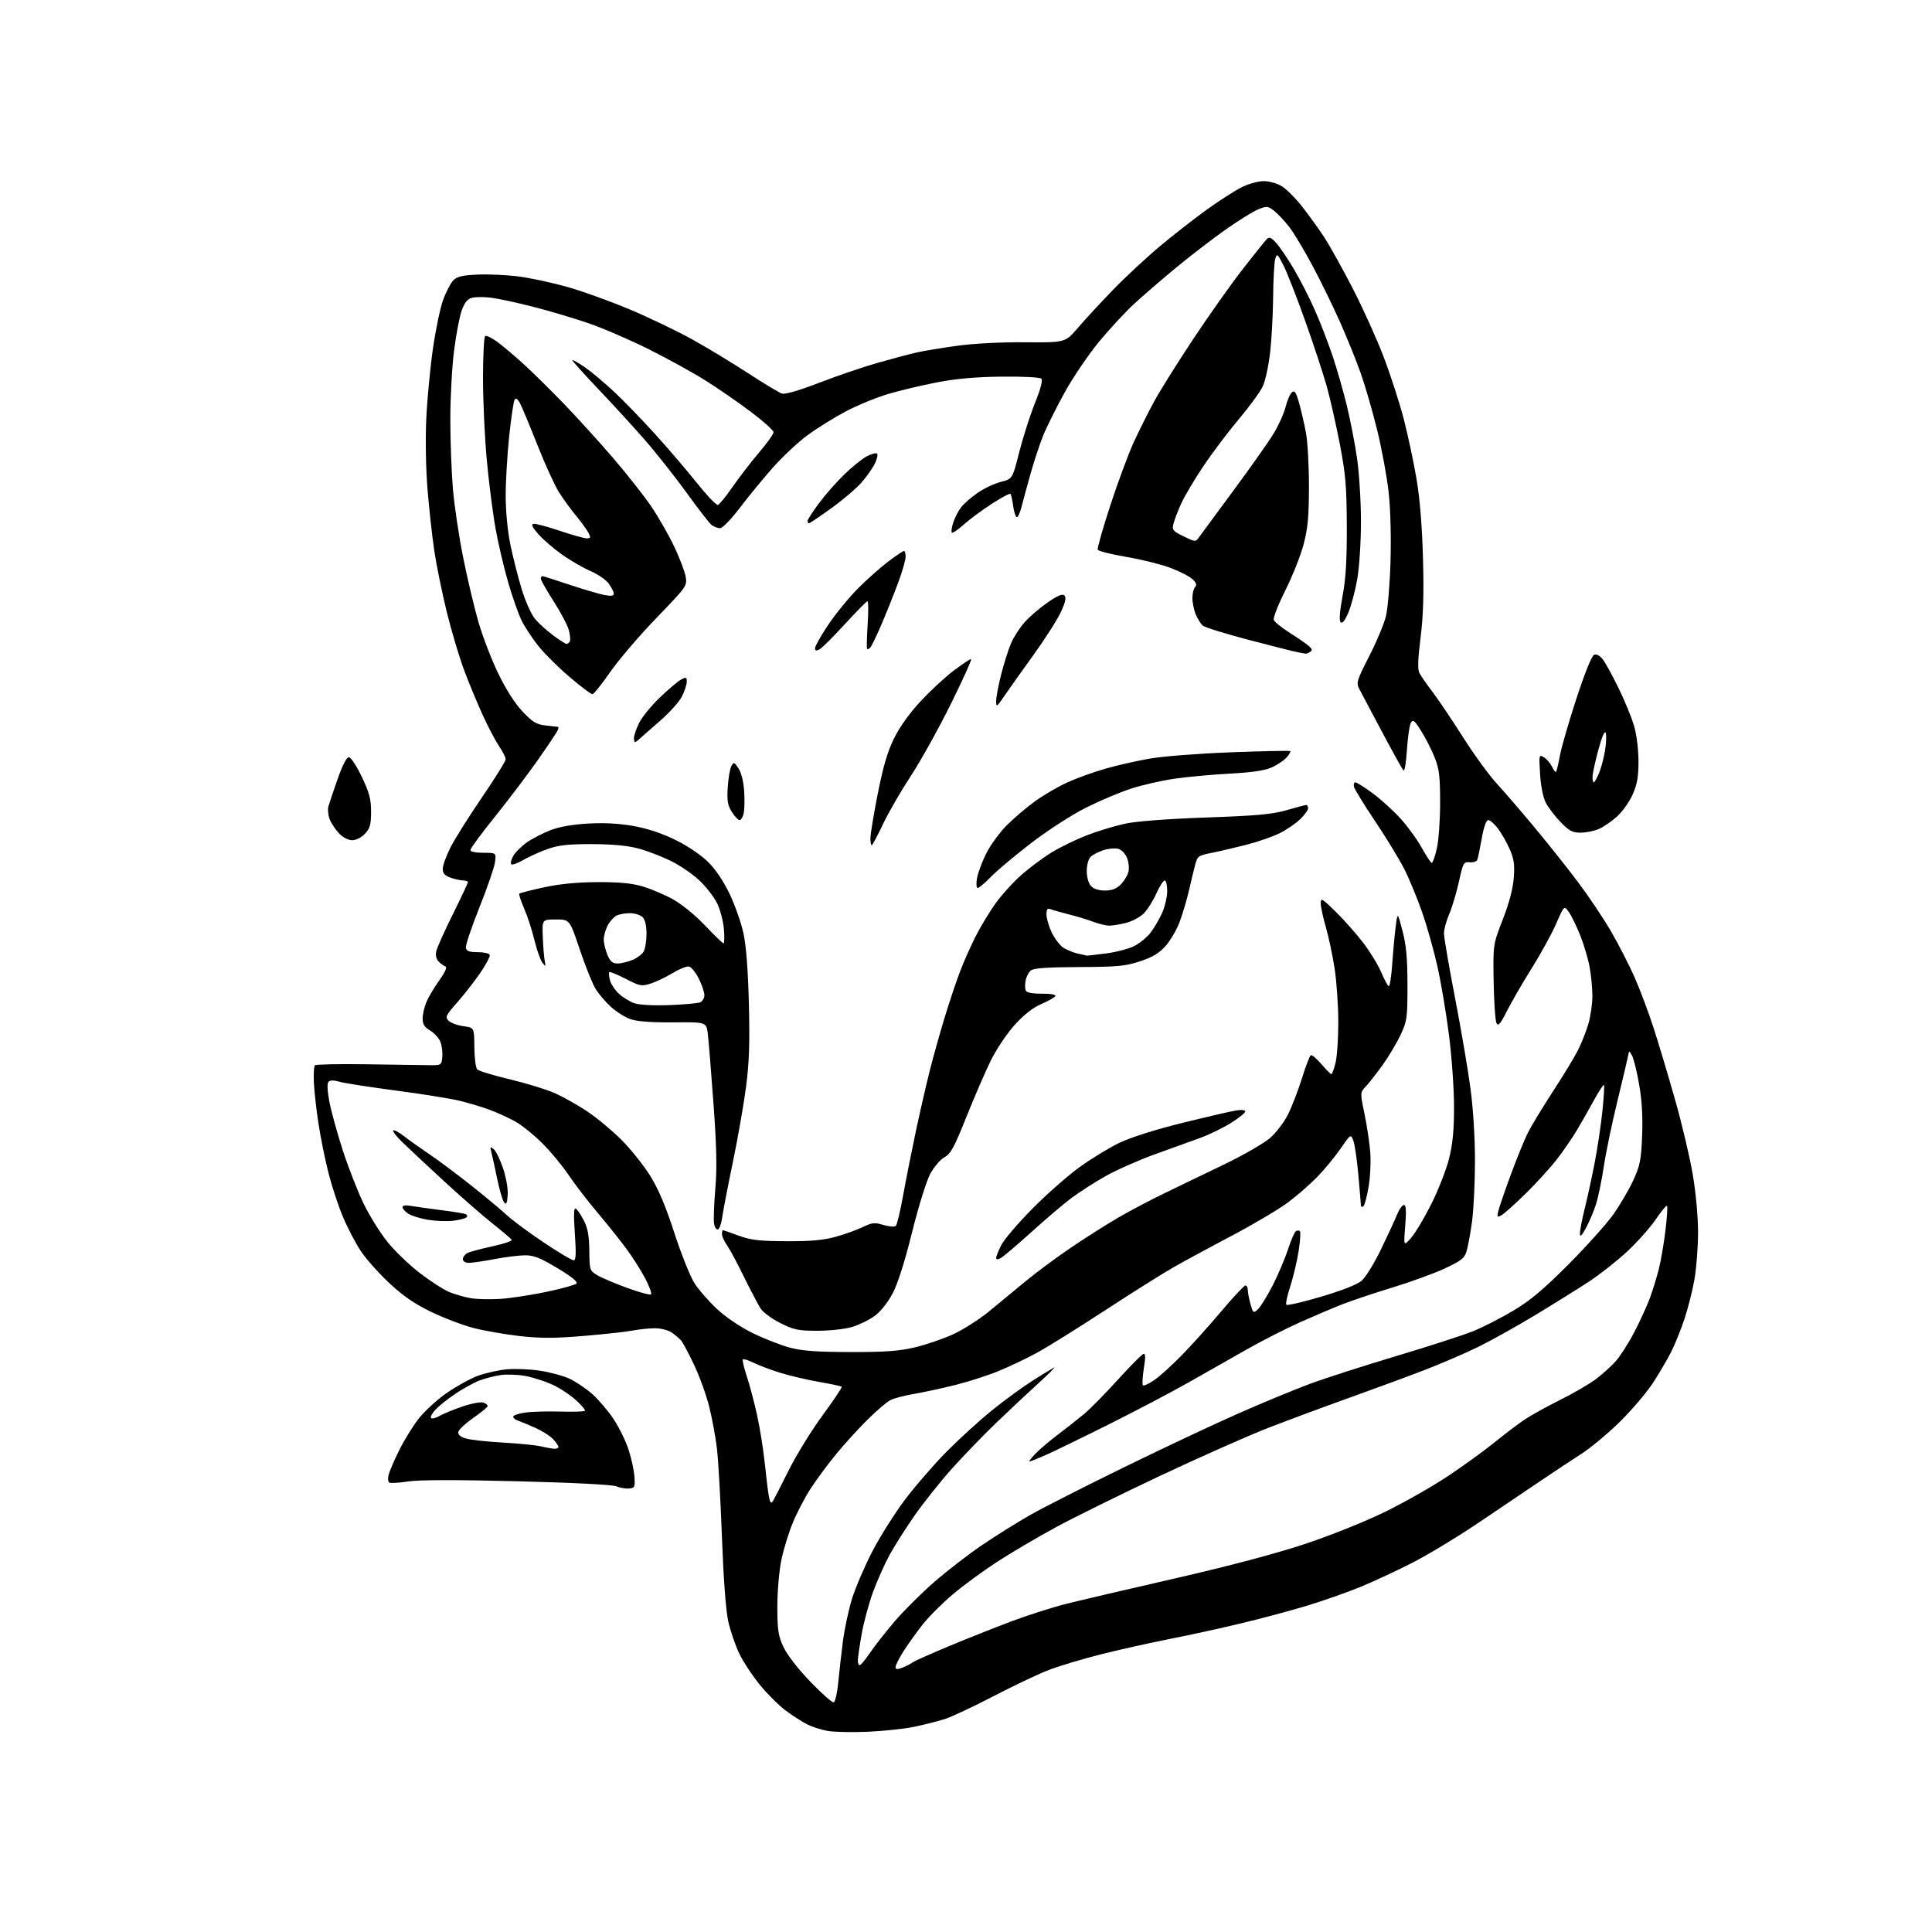 <?xml version="1.0" encoding="UTF-8" standalone="no"?>
<svg 
  version="1.1" 
  xmlns="http://www.w3.org/2000/svg" 
  xmlns:xlink="http://www.w3.org/1999/xlink" 
  xmlns:svg="http://www.w3.org/2000/svg"
  xmlns:rdf="http://www.w3.org/1999/02/22-rdf-syntax-ns#"
  xmlns:cc="http://creativecommons.org/ns#"
  xmlns:dc="http://purl.org/dc/elements/1.1/"
  viewBox="0 0 768 768"
  width="768"
  height="768"
>
<style>svg {background-color: white; }</style>"
<path stroke="none" fill="black" fill-rule="evenodd" d="M344.93,688.40C338.64,688.67 331.43,688.52 328.90,688.05C326.37,687.59 322.77,686.43 320.90,685.48C319.03,684.52 315.31,682.15 312.63,680.20C309.95,678.25 305.31,673.69 302.32,670.08C299.34,666.46 295.57,660.80 293.96,657.50C292.35,654.20 290.34,648.35 289.49,644.50C288.53,640.13 287.59,627.55 286.98,611.00C286.44,596.42 285.56,580.66 285.01,575.96C284.46,571.26 283.06,563.67 281.90,559.09C280.74,554.50 278.07,547.10 275.95,542.63C273.84,538.16 271.52,533.80 270.80,532.95C270.09,532.10 268.39,530.64 267.03,529.70C265.67,528.77 262.69,528.00 260.41,528.00C258.14,528.00 254.07,528.42 251.38,528.93C248.68,529.44 239.88,530.41 231.82,531.07C220.43,532.02 214.81,532.03 206.61,531.11C200.81,530.45 192.56,529.01 188.28,527.91C184.00,526.80 176.41,523.92 171.41,521.50C164.78,518.30 160.27,515.20 154.74,510.04C150.58,506.14 145.48,500.42 143.42,497.32C141.36,494.21 138.17,488.11 136.33,483.74C134.49,479.38 131.88,471.43 130.52,466.08C129.17,460.73 127.37,451.81 126.54,446.26C125.70,440.71 124.90,433.46 124.76,430.16C124.62,426.87 124.81,423.86 125.19,423.48C125.57,423.10 134.57,422.91 145.19,423.06C155.81,423.22 166.97,423.38 170.00,423.42C175.50,423.50 175.50,423.50 175.82,420.13C176.00,418.28 175.64,415.55 175.03,414.07C174.42,412.59 172.58,410.59 170.96,409.63C168.73,408.32 168.00,407.15 168.00,404.91C168.00,403.27 168.68,400.31 169.51,398.33C170.34,396.34 172.65,392.44 174.65,389.66C176.86,386.58 177.83,384.44 177.13,384.21C176.49,384.00 175.26,383.12 174.41,382.27C173.41,381.27 173.06,379.78 173.43,378.11C173.75,376.67 176.71,370.07 180.00,363.44C183.30,356.80 186.00,351.06 186.00,350.69C186.00,350.31 185.17,350.00 184.15,350.00C183.13,350.00 180.88,349.51 179.15,348.90C176.78,348.08 176.00,347.20 176.00,345.37C176.00,344.04 177.38,340.22 179.06,336.89C180.74,333.56 186.36,324.62 191.56,317.02C196.75,309.42 201.00,302.59 201.00,301.84C201.00,301.08 199.85,298.76 198.43,296.69C197.02,294.61 194.11,289.09 191.96,284.41C189.81,279.73 186.46,271.66 184.52,266.47C182.57,261.28 179.45,250.80 177.58,243.18C175.71,235.56 173.48,224.64 172.63,218.90C171.78,213.17 170.57,202.18 169.94,194.49C169.28,186.42 169.07,174.58 169.45,166.50C169.80,158.80 170.99,146.30 172.08,138.71C173.17,131.13 175.00,122.35 176.14,119.21C177.29,116.07 179.09,112.60 180.14,111.51C181.65,109.92 183.66,109.44 189.95,109.15C194.31,108.96 201.71,109.31 206.41,109.93C211.11,110.56 219.80,112.44 225.73,114.12C231.65,115.80 242.81,119.83 250.52,123.08C258.22,126.33 269.34,131.67 275.23,134.94C281.11,138.21 291.07,144.24 297.36,148.34C303.65,152.44 309.70,156.09 310.82,156.44C312.10,156.85 317.54,155.27 325.67,152.14C332.73,149.41 343.23,145.84 349.00,144.20C354.77,142.55 361.75,140.70 364.50,140.09C367.25,139.47 374.45,138.29 380.50,137.45C387.07,136.54 397.93,135.98 407.49,136.06C423.47,136.18 423.47,136.18 428.46,130.34C431.21,127.13 437.49,120.33 442.43,115.23C447.36,110.13 455.82,102.28 461.21,97.77C466.61,93.27 474.95,86.75 479.76,83.30C484.57,79.84 490.73,75.88 493.45,74.50C496.23,73.09 500.11,72.00 502.33,72.00C504.55,72.00 507.71,72.89 509.59,74.06C511.42,75.19 515.10,78.90 517.77,82.31C520.43,85.71 524.35,91.16 526.47,94.41C528.59,97.66 533.63,106.72 537.67,114.54C541.71,122.36 547.27,134.66 550.03,141.88C552.78,149.10 556.39,160.27 558.05,166.70C559.71,173.13 561.98,183.82 563.10,190.45C564.42,198.27 565.32,209.35 565.66,222.00C566.05,236.21 565.79,244.75 564.69,253.48C563.63,261.92 563.48,266.06 564.21,267.48C564.77,268.59 567.12,271.98 569.42,275.00C571.72,278.02 577.17,286.12 581.54,293.00C585.90,299.88 591.96,308.20 595.00,311.50C598.04,314.80 604.83,322.68 610.08,329.00C615.34,335.32 623.03,345.00 627.17,350.50C631.32,356.00 637.22,364.77 640.27,370.00C643.32,375.23 647.60,383.55 649.78,388.50C651.96,393.45 655.37,402.55 657.36,408.71C659.36,414.88 663.20,427.71 665.89,437.23C668.59,446.74 671.75,460.09 672.90,466.89C674.13,474.11 675.00,483.67 675.00,489.88C675.00,495.72 674.35,504.15 673.57,508.61C672.78,513.07 670.98,520.19 669.56,524.42C668.14,528.65 665.80,534.45 664.36,537.31C662.92,540.16 659.72,545.64 657.25,549.47C654.77,553.31 648.85,560.31 644.08,565.03C639.32,569.74 632.28,575.60 628.46,578.05C624.63,580.49 617.23,585.39 612.00,588.94C606.77,592.49 595.73,599.95 587.45,605.51C579.18,611.07 567.48,618.14 561.45,621.21C555.43,624.29 546.23,628.58 541.00,630.74C535.77,632.90 526.10,636.31 519.50,638.31C512.90,640.31 500.98,643.50 493.00,645.40C485.02,647.31 472.43,650.06 465.00,651.51C457.57,652.97 445.30,655.70 437.73,657.60C430.16,659.49 420.52,662.40 416.31,664.08C412.09,665.75 402.31,670.42 394.57,674.45C386.83,678.48 378.25,682.50 375.50,683.37C372.75,684.24 367.32,685.62 363.43,686.43C359.54,687.24 351.22,688.12 344.93,688.40zM331.42,676.70C332.01,676.50 332.82,673.00 333.21,668.92C333.59,664.84 334.43,657.45 335.06,652.50C335.70,647.55 337.33,639.90 338.70,635.50C340.07,631.10 343.67,622.71 346.69,616.86C349.71,611.01 355.51,601.79 359.57,596.37C363.63,590.95 371.13,582.29 376.23,577.12C381.33,571.96 389.55,564.47 394.50,560.49C399.45,556.51 406.65,551.25 410.50,548.82C414.35,546.38 418.18,544.04 419.00,543.62C419.82,543.20 417.12,545.93 413.00,549.67C408.88,553.41 401.28,560.53 396.12,565.49C390.97,570.44 383.00,578.69 378.41,583.80C373.83,588.92 367.18,597.27 363.63,602.35C360.09,607.43 355.59,614.50 353.65,618.05C351.71,621.60 348.73,628.26 347.04,632.85C345.36,637.45 343.31,645.04 342.49,649.73C341.67,654.42 341.00,659.10 341.00,660.13C341.00,661.16 341.34,661.99 341.75,661.97C342.16,661.96 344.01,659.73 345.85,657.01C347.69,654.30 352.09,648.69 355.62,644.55C359.15,640.41 366.19,633.40 371.27,628.96C376.35,624.52 385.00,617.84 390.50,614.12C396.00,610.39 404.64,605.00 409.70,602.13C414.75,599.26 431.63,590.69 447.20,583.08C462.76,575.47 483.15,565.88 492.50,561.77C501.85,557.65 514.45,552.44 520.50,550.18C526.55,547.93 542.16,542.90 555.18,539.01C568.20,535.13 582.06,530.62 585.98,529.01C589.90,527.39 597.02,523.73 601.80,520.87C608.36,516.95 613.71,512.44 623.53,502.58C630.69,495.39 638.71,486.44 641.36,482.70C644.00,478.96 647.55,472.89 649.25,469.20C651.94,463.34 652.38,461.13 652.77,451.50C653.07,444.01 652.70,437.52 651.59,431.15C650.70,426.01 649.43,420.84 648.78,419.65C647.62,417.56 647.58,417.55 647.24,419.50C647.05,420.60 645.14,428.70 642.99,437.50C640.84,446.30 638.40,458.00 637.57,463.50C636.74,469.00 635.36,475.75 634.50,478.50C633.64,481.25 631.85,485.52 630.52,488.00C628.76,491.26 628.08,491.92 628.05,490.39C628.02,489.23 628.88,484.73 629.96,480.39C631.04,476.05 632.83,467.77 633.95,462.00C635.06,456.23 636.43,447.04 636.99,441.59C637.56,436.14 637.83,431.50 637.60,431.27C637.37,431.04 635.50,433.92 633.44,437.67C631.39,441.43 628.36,446.75 626.71,449.50C625.07,452.25 621.66,457.20 619.15,460.50C616.63,463.80 611.02,470.00 606.67,474.28C602.33,478.55 597.91,482.51 596.86,483.08C595.12,484.01 595.00,483.84 595.63,481.30C596.01,479.76 598.26,473.23 600.62,466.80C602.99,460.36 606.05,452.87 607.42,450.16C608.80,447.44 613.25,440.11 617.32,433.86C621.39,427.61 625.86,420.25 627.25,417.50C628.64,414.75 630.50,410.06 631.39,407.07C632.27,404.08 633.00,399.10 633.00,396.00C633.00,392.90 632.51,387.71 631.91,384.47C631.31,381.22 629.66,375.63 628.25,372.03C626.83,368.44 624.80,364.24 623.73,362.69C621.78,359.88 621.78,359.88 618.59,367.19C616.84,371.21 612.44,379.23 608.82,385.00C605.20,390.77 600.79,398.40 599.01,401.93C596.48,406.97 595.59,408.02 594.90,406.78C594.41,405.90 593.89,398.51 593.75,390.34C593.50,375.50 593.50,375.50 597.38,365.50C599.93,358.93 601.43,353.24 601.75,348.92C602.15,343.62 601.83,341.39 600.09,337.48C598.91,334.80 596.81,331.12 595.42,329.31C594.03,327.49 592.32,326.00 591.61,326.00C590.79,326.00 589.84,328.67 589.03,333.25C588.32,337.24 587.52,341.07 587.25,341.77C586.99,342.47 585.63,342.92 584.23,342.77C581.83,342.51 581.60,342.92 579.94,350.50C578.97,354.90 577.24,360.67 576.09,363.33C574.94,365.99 574.00,369.46 574.00,371.03C574.00,372.61 575.98,384.16 578.40,396.70C580.83,409.24 583.61,425.57 584.58,433.00C585.65,441.11 586.35,452.69 586.33,462.00C586.31,470.52 585.76,481.32 585.10,486.00C584.45,490.68 583.47,495.90 582.92,497.61C582.11,500.19 580.64,501.31 574.22,504.29C569.97,506.25 560.55,509.67 553.29,511.88C546.02,514.09 537.02,517.12 533.29,518.60C529.55,520.07 522.05,523.27 516.61,525.70C511.18,528.13 501.73,532.95 495.61,536.41C489.50,539.88 479.10,545.78 472.50,549.53C465.90,553.27 451.73,560.73 441.00,566.09C430.27,571.46 418.86,577.01 415.63,578.42C412.39,579.84 409.50,581.00 409.19,581.00C408.88,581.00 409.95,579.61 411.56,577.91C413.18,576.21 417.20,572.79 420.50,570.30C423.80,567.82 428.47,564.14 430.87,562.14C433.28,560.14 439.33,554.00 444.32,548.50C449.32,543.00 453.91,538.37 454.54,538.21C455.37,537.99 455.41,539.53 454.69,543.98C454.16,547.32 454.00,550.33 454.34,550.67C454.68,551.02 456.72,550.08 458.87,548.59C461.02,547.10 465.95,542.64 469.81,538.69C473.68,534.74 480.74,526.89 485.49,521.25C490.25,515.61 494.56,511.00 495.07,511.00C495.58,511.00 496.00,511.79 496.01,512.75C496.01,513.71 496.49,516.23 497.08,518.34C498.10,522.01 498.23,522.11 500.01,520.49C501.04,519.56 503.65,515.35 505.82,511.15C507.98,506.94 510.74,500.47 511.95,496.76C513.16,493.05 514.60,489.75 515.14,489.41C515.69,489.07 516.41,489.07 516.74,489.41C517.08,489.75 516.84,493.34 516.21,497.39C515.58,501.45 514.08,507.75 512.88,511.40C511.69,515.05 510.99,518.33 511.35,518.68C511.70,519.03 517.92,517.58 525.17,515.45C533.26,513.07 539.46,510.65 541.22,509.16C542.80,507.84 546.29,502.19 548.98,496.62C551.67,491.06 554.55,484.81 555.38,482.75C556.22,480.69 557.43,479.00 558.08,479.00C558.94,479.00 559.08,481.21 558.60,487.25C557.94,495.50 557.94,495.50 560.99,492.00C562.66,490.07 566.28,484.00 569.03,478.50C571.78,473.00 574.92,464.94 576.01,460.59C577.48,454.75 578.00,449.33 578.00,439.88C578.00,432.84 577.09,419.97 575.97,411.29C574.86,402.60 572.80,390.38 571.39,384.12C569.99,377.86 567.27,368.22 565.34,362.69C563.42,357.17 560.26,349.49 558.31,345.63C556.37,341.77 551.17,333.22 546.75,326.62C542.33,320.03 538.50,313.82 538.24,312.82C537.98,311.82 538.22,311.00 538.77,311.00C539.33,311.00 542.42,312.95 545.64,315.32C548.86,317.70 553.84,322.21 556.69,325.34C559.55,328.47 563.36,333.73 565.17,337.02C566.98,340.31 568.78,343.00 569.16,343.00C569.54,343.00 570.45,340.41 571.17,337.25C571.90,334.09 572.48,325.88 572.47,319.00C572.46,308.43 572.12,305.64 570.23,300.95C569.01,297.90 566.61,293.20 564.90,290.51C562.25,286.32 561.66,285.86 560.83,287.34C560.30,288.29 559.60,293.12 559.28,298.08C558.96,303.04 558.35,306.74 557.92,306.30C557.48,305.86 553.66,298.98 549.41,291.00C545.16,283.02 541.08,275.32 540.33,273.87C539.07,271.42 539.34,270.51 544.27,260.87C547.19,255.17 550.18,248.03 550.92,245.00C551.66,241.97 552.49,232.15 552.75,223.16C553.04,213.43 552.74,202.31 552.01,195.66C551.33,189.52 549.28,178.43 547.46,171.00C545.63,163.57 542.71,153.45 540.96,148.50C539.21,143.55 535.52,134.39 532.75,128.16C529.98,121.92 525.04,111.79 521.76,105.66C518.48,99.52 514.32,92.58 512.52,90.24C510.71,87.89 508.03,85.02 506.55,83.86C504.04,81.89 503.62,81.85 500.18,83.21C498.16,84.02 492.23,87.70 487.00,91.40C481.77,95.10 472.87,101.96 467.22,106.64C461.57,111.33 454.18,117.71 450.79,120.83C447.41,123.95 441.21,130.63 437.02,135.68C432.83,140.73 426.65,149.82 423.29,155.88C419.93,161.95 416.03,169.78 414.62,173.28C413.22,176.79 410.95,183.68 409.58,188.58C408.21,193.49 406.59,199.43 406.00,201.78C405.40,204.13 404.54,205.83 404.09,205.55C403.64,205.28 403.02,203.20 402.72,200.94C402.42,198.68 401.94,196.60 401.66,196.32C401.37,196.04 398.00,197.84 394.16,200.33C390.32,202.81 385.33,206.52 383.06,208.56C380.80,210.61 378.69,212.02 378.37,211.71C378.06,211.39 378.32,209.56 378.96,207.63C379.59,205.70 381.02,202.97 382.13,201.56C383.24,200.15 386.20,197.58 388.70,195.86C391.21,194.14 395.33,192.20 397.86,191.55C402.47,190.38 402.47,190.38 405.17,179.71C406.66,173.85 409.46,165.10 411.39,160.28C413.68,154.58 414.57,151.17 413.94,150.54C413.37,149.97 406.71,149.63 398.23,149.72C387.95,149.83 380.17,150.52 372.50,151.99C366.45,153.15 357.68,155.24 353.00,156.63C348.32,158.03 340.71,161.16 336.08,163.61C331.46,166.06 324.60,170.33 320.86,173.11C317.11,175.88 310.95,181.67 307.16,185.96C303.37,190.25 297.49,197.41 294.09,201.88C290.54,206.55 287.19,209.99 286.21,209.97C285.27,209.95 283.78,209.39 282.91,208.72C282.03,208.05 277.58,202.32 273.02,196.00C268.46,189.68 261.00,180.22 256.44,175.00C251.89,169.78 243.44,160.55 237.68,154.50C231.92,148.45 227.35,143.34 227.53,143.15C227.71,142.96 229.97,144.26 232.55,146.03C235.13,147.81 240.41,152.24 244.28,155.88C248.15,159.52 255.50,167.12 260.60,172.76C265.71,178.41 273.13,187.09 277.09,192.05C281.05,197.01 284.79,200.91 285.40,200.72C286.00,200.52 288.65,197.26 291.27,193.46C293.90,189.67 298.62,183.54 301.77,179.85C304.92,176.15 307.50,172.54 307.50,171.82C307.50,171.09 303.45,167.45 298.50,163.72C293.55,159.99 285.45,154.40 280.50,151.29C275.55,148.18 265.43,142.60 258.00,138.88C250.57,135.17 239.78,130.50 234.00,128.51C228.22,126.51 218.20,123.54 211.71,121.89C205.23,120.24 197.73,118.64 195.05,118.32C192.36,118.00 189.04,118.02 187.67,118.37C185.88,118.82 184.72,120.21 183.59,123.25C182.72,125.59 181.33,132.81 180.51,139.30C179.68,145.79 179.00,158.17 179.01,166.80C179.02,175.44 179.49,187.90 180.05,194.50C180.62,201.10 182.44,213.25 184.09,221.50C185.74,229.75 188.45,241.22 190.11,247.00C191.76,252.78 195.33,262.06 198.02,267.64C201.14,274.08 204.68,279.63 207.72,282.84C211.77,287.12 213.19,287.97 217.00,288.40C219.47,288.67 221.66,288.92 221.86,288.95C222.05,288.98 222.00,289.56 221.73,290.25C221.46,290.94 217.92,296.23 213.87,302.01C209.82,307.80 202.11,317.98 196.75,324.64C191.39,331.30 187.00,337.26 187.00,337.88C187.00,338.56 189.00,339.00 192.13,339.00C197.26,339.00 197.26,339.00 196.76,342.77C196.48,344.84 193.69,352.94 190.55,360.78C187.42,368.61 185.01,375.80 185.20,376.76C185.47,378.10 186.56,378.50 189.94,378.50C192.36,378.50 194.49,378.98 194.69,379.58C194.89,380.17 193.25,383.31 191.04,386.56C188.84,389.81 184.72,395.10 181.89,398.32C177.17,403.67 176.87,404.30 178.33,405.76C179.21,406.64 181.86,407.61 184.21,407.93C188.50,408.50 188.50,408.50 188.56,416.26C188.59,420.53 189.12,424.52 189.73,425.13C190.33,425.73 196.16,427.50 202.67,429.05C209.17,430.60 217.20,433.06 220.50,434.53C223.80,435.99 229.59,439.24 233.38,441.75C237.16,444.27 243.29,449.36 246.99,453.06C250.70,456.77 255.85,463.20 258.43,467.34C261.74,472.65 264.59,479.38 268.06,490.10C270.78,498.47 274.39,507.49 276.09,510.13C277.78,512.78 281.84,517.41 285.10,520.43C288.60,523.67 294.39,527.57 299.26,529.95C303.79,532.17 310.43,534.76 314.00,535.71C318.92,537.01 324.75,537.43 338.00,537.46C351.61,537.49 357.28,537.09 363.50,535.64C367.90,534.62 374.82,532.26 378.89,530.40C382.95,528.53 389.40,524.41 393.22,521.25C397.04,518.09 403.62,512.66 407.84,509.19C412.05,505.73 420.00,499.83 425.50,496.10C431.00,492.36 439.39,487.03 444.14,484.24C448.90,481.45 457.45,476.94 463.14,474.21C468.84,471.49 479.57,466.31 487.00,462.69C494.43,459.08 502.43,454.47 504.79,452.44C507.16,450.42 510.37,446.23 511.94,443.13C513.50,440.02 516.01,433.54 517.52,428.72C519.02,423.91 520.60,419.75 521.04,419.48C521.48,419.21 523.38,420.79 525.26,422.99C527.15,425.20 528.93,427.00 529.23,427.00C529.52,427.00 530.27,425.00 530.88,422.56C531.50,420.11 532.00,412.80 531.99,406.31C531.99,399.81 531.33,390.23 530.53,385.00C529.72,379.77 528.15,372.35 527.03,368.50C525.91,364.65 525.00,360.39 525.00,359.03C525.00,356.79 525.56,357.11 531.07,362.53C534.42,365.81 539.36,371.43 542.07,375.00C544.77,378.57 547.97,383.86 549.18,386.75C550.38,389.64 551.69,392.00 552.09,392.00C552.49,392.00 553.09,388.06 553.43,383.25C553.76,378.44 554.38,371.80 554.79,368.50C555.55,362.50 555.55,362.50 557.51,370.00C559.00,375.71 559.48,380.84 559.49,391.50C559.50,404.70 559.34,405.84 556.75,411.38C555.23,414.61 552.01,420.01 549.59,423.38C547.17,426.74 544.17,430.58 542.92,431.90C540.65,434.29 540.65,434.29 542.38,442.62C543.33,447.20 544.37,454.01 544.68,457.76C545.00,461.50 544.71,467.81 544.04,471.78C543.37,475.75 542.41,479.25 541.91,479.56C541.41,479.86 541.00,479.75 540.99,479.31C540.99,478.86 540.54,473.47 539.99,467.32C539.45,461.17 538.54,454.92 537.98,453.44C536.95,450.74 536.95,450.74 532.88,456.62C530.64,459.85 526.49,464.89 523.65,467.82C520.82,470.74 515.55,475.33 511.94,478.02C508.33,480.71 498.43,486.58 489.94,491.06C481.45,495.54 470.90,501.25 466.50,503.76C462.10,506.27 449.70,514.07 438.94,521.10C428.18,528.13 416.03,535.69 411.93,537.90C407.83,540.11 401.11,543.31 396.99,545.00C392.87,546.70 385.23,549.17 380.00,550.49C374.78,551.80 367.35,553.41 363.50,554.07C359.65,554.72 355.36,555.84 353.96,556.55C352.56,557.26 348.43,560.79 344.79,564.40C341.14,568.01 335.48,574.24 332.22,578.23C328.95,582.23 324.45,588.33 322.22,591.78C319.99,595.23 316.81,601.31 315.16,605.28C313.52,609.25 311.46,615.97 310.58,620.21C309.71,624.48 309.00,632.73 309.01,638.71C309.02,648.02 309.35,650.22 311.44,654.70C312.88,657.80 317.20,663.38 322.10,668.48C326.63,673.20 330.82,676.89 331.42,676.70zM358.72,662.92C360.21,662.35 361.94,661.47 362.55,660.96C363.16,660.45 369.70,657.52 377.08,654.44C384.46,651.36 395.79,646.86 402.25,644.44C408.71,642.02 418.39,638.93 423.75,637.58C429.11,636.23 448.57,631.68 467.00,627.46C488.19,622.62 507.12,617.61 518.50,613.83C528.94,610.37 542.38,604.99 550.50,601.02C558.20,597.26 569.52,590.83 575.66,586.73C581.79,582.63 590.12,576.60 594.16,573.32C598.20,570.05 603.52,566.00 606.00,564.34C608.48,562.67 614.73,559.21 619.90,556.63C625.07,554.06 631.42,550.39 634.03,548.48C636.63,546.57 640.29,543.31 642.15,541.25C644.01,539.19 647.40,533.90 649.68,529.50C651.97,525.10 654.75,519.02 655.86,516.00C656.97,512.98 658.57,507.80 659.40,504.50C660.23,501.20 661.42,494.30 662.04,489.17C662.66,484.03 662.95,479.61 662.67,479.34C662.40,479.07 660.37,481.51 658.16,484.76C655.95,488.02 650.85,493.75 646.82,497.50C642.79,501.25 635.90,506.67 631.50,509.55C627.10,512.42 617.48,518.42 610.12,522.87C602.75,527.31 592.62,532.97 587.60,535.42C582.58,537.88 573.08,541.98 566.49,544.53C559.89,547.07 546.40,552.05 536.50,555.59C526.60,559.13 511.98,564.56 504.00,567.66C496.02,570.77 476.68,579.35 461.00,586.74C445.32,594.12 426.65,603.34 419.50,607.23C412.35,611.12 402.00,617.21 396.50,620.77C391.00,624.34 383.05,630.16 378.82,633.72C374.60,637.28 369.15,642.73 366.71,645.84C364.27,648.95 360.86,653.73 359.13,656.45C357.41,659.17 356.00,661.97 356.00,662.67C356.00,663.65 356.64,663.71 358.72,662.92zM307.15,596.85C307.64,596.11 310.51,590.55 313.51,584.50C316.52,578.45 322.59,568.59 327.01,562.60C331.42,556.60 334.83,551.49 334.58,551.25C334.33,551.00 330.39,550.15 325.81,549.37C321.24,548.58 314.35,546.98 310.50,545.81C306.65,544.63 301.77,542.81 299.65,541.76C297.54,540.72 295.58,540.09 295.30,540.37C295.02,540.64 295.74,543.71 296.89,547.19C298.04,550.66 299.89,557.66 301.00,562.74C302.11,567.82 303.46,576.37 304.02,581.74C304.57,587.11 305.30,593.01 305.64,594.85C306.09,597.26 306.51,597.82 307.15,596.85zM250.00,591.71C248.62,591.82 246.38,591.43 245.00,590.83C243.50,590.18 227.78,589.38 205.58,588.82C181.06,588.21 166.48,588.24 162.17,588.91C158.60,589.46 155.26,589.66 154.76,589.35C154.25,589.04 154.12,587.65 154.47,586.26C154.82,584.87 156.69,580.53 158.62,576.62C160.55,572.71 164.00,567.09 166.29,564.13C168.57,561.16 173.55,556.56 177.34,553.90C181.13,551.24 186.74,548.12 189.80,546.97C192.86,545.83 198.10,544.64 201.43,544.33C204.77,544.02 210.78,544.27 214.80,544.90C218.81,545.52 224.08,546.97 226.51,548.11C228.94,549.25 232.94,551.96 235.40,554.12C237.86,556.29 241.66,560.74 243.85,564.01C246.04,567.29 248.74,572.79 249.86,576.23C250.98,579.68 252.03,584.52 252.20,587.00C252.48,591.17 252.32,591.52 250.00,591.71zM220.25,575.90C221.21,575.95 222.00,575.63 222.00,575.19C222.00,574.74 221.03,573.33 219.84,572.06C218.66,570.79 215.39,568.73 212.59,567.50C209.79,566.26 206.71,564.98 205.75,564.66C204.79,564.33 204.00,563.65 204.00,563.14C204.00,562.64 206.08,561.92 208.61,561.54C211.15,561.16 217.44,560.97 222.58,561.12C227.73,561.27 232.19,561.14 232.50,560.83C232.80,560.53 231.18,558.59 228.90,556.53C226.61,554.46 222.40,551.70 219.55,550.39C216.69,549.09 211.91,547.55 208.93,546.98C205.94,546.42 201.47,546.25 199.00,546.61C196.53,546.97 192.70,547.96 190.50,548.81C188.30,549.66 184.03,552.02 181.00,554.06C177.97,556.11 174.41,558.95 173.08,560.38C171.75,561.82 170.97,563.31 171.36,563.69C171.75,564.08 173.29,563.69 174.78,562.83C176.28,561.97 180.36,560.29 183.85,559.10C187.35,557.91 191.09,557.21 192.16,557.55C193.23,557.89 193.97,558.56 193.81,559.04C193.64,559.51 191.03,561.63 188.01,563.73C184.99,565.84 182.37,568.29 182.20,569.19C181.99,570.28 182.97,571.14 185.20,571.82C187.01,572.37 193.68,573.11 200.00,573.46C206.32,573.81 213.07,574.48 215.00,574.95C216.93,575.41 219.29,575.84 220.25,575.90zM324.98,529.00C317.34,529.00 315.61,528.64 310.25,525.97C306.92,524.30 303.38,521.72 302.40,520.22C301.42,518.72 298.43,513.04 295.75,507.58C293.08,502.13 290.02,496.43 288.95,494.93C287.88,493.42 287.00,491.47 287.00,490.60C287.00,489.72 287.15,489.00 287.34,489.00C287.53,489.00 290.34,489.98 293.59,491.17C298.47,492.96 301.77,493.35 312.50,493.40C322.03,493.46 327.24,493.00 332.00,491.70C335.57,490.72 340.45,488.98 342.84,487.83C346.67,485.98 347.65,485.88 351.21,486.95C353.50,487.63 355.62,487.78 356.12,487.28C356.60,486.80 357.91,481.30 359.03,475.06C360.16,468.82 362.43,457.37 364.08,449.61C365.74,441.85 368.23,431.00 369.62,425.50C371.01,420.00 373.66,410.55 375.50,404.50C377.35,398.45 380.05,390.35 381.51,386.50C382.97,382.65 385.75,376.35 387.68,372.50C389.61,368.65 393.18,362.71 395.62,359.29C398.05,355.87 402.74,350.70 406.03,347.79C409.33,344.88 414.79,340.82 418.18,338.76C421.57,336.70 427.86,333.65 432.18,331.99C436.49,330.33 443.27,328.27 447.26,327.42C451.75,326.45 464.00,325.52 479.50,324.97C499.85,324.25 505.80,323.70 511.50,322.04C515.35,320.92 518.83,320.00 519.25,320.00C519.66,320.00 520.00,320.59 520.00,321.30C520.00,322.02 518.54,324.01 516.75,325.73C514.96,327.45 511.25,329.96 508.50,331.30C505.75,332.64 499.90,334.67 495.50,335.80C491.10,336.93 484.92,338.37 481.77,339.00C476.33,340.08 475.99,340.32 475.08,343.82C474.54,345.84 473.44,350.45 472.62,354.05C471.79,357.65 470.14,363.22 468.94,366.43C467.74,369.64 465.19,374.00 463.27,376.12C460.70,378.97 458.03,380.56 453.14,382.16C447.39,384.05 444.13,384.35 428.90,384.42C416.18,384.48 410.88,384.85 409.77,385.78C408.92,386.48 407.99,388.26 407.71,389.72C407.43,391.18 407.43,392.96 407.71,393.69C408.05,394.57 410.17,395.00 414.17,395.00C417.87,395.00 419.88,395.38 419.50,396.00C419.16,396.54 416.64,397.96 413.90,399.14C410.60,400.56 407.03,403.36 403.38,407.39C400.33,410.76 396.08,417.09 393.90,421.50C391.73,425.90 387.35,436.00 384.18,443.94C379.35,456.04 377.93,458.65 375.45,460.01C373.83,460.89 371.29,463.85 369.81,466.57C368.29,469.39 365.16,479.43 362.55,489.89C359.58,501.84 356.86,510.36 354.77,514.28C352.84,517.90 349.98,521.45 347.61,523.16C345.45,524.73 341.41,526.69 338.65,527.51C335.90,528.33 329.74,529.00 324.98,529.00zM199.00,516.32C203.12,516.04 211.38,514.77 217.34,513.51C223.31,512.25 228.62,510.78 229.16,510.24C229.80,509.60 227.18,507.47 221.62,504.13C214.88,500.07 212.20,499.00 208.80,499.00C206.43,499.00 200.97,499.68 196.66,500.50C192.35,501.33 187.74,502.00 186.41,502.00C184.96,502.00 184.00,501.42 184.00,500.54C184.00,499.73 184.79,498.65 185.75,498.14C186.71,497.62 191.19,496.41 195.71,495.44C200.22,494.47 203.68,493.30 203.39,492.83C203.11,492.36 199.64,489.42 195.69,486.29C191.73,483.15 183.11,475.62 176.53,469.55C169.94,463.47 162.56,456.58 160.13,454.23C157.69,451.89 155.97,449.69 156.30,449.36C156.64,449.03 158.62,450.09 160.70,451.72C162.79,453.34 167.35,456.59 170.83,458.93C174.32,461.27 181.74,466.82 187.33,471.26C192.92,475.70 199.30,481.01 201.50,483.06C203.70,485.11 210.29,489.99 216.14,493.90C221.99,497.80 227.33,501.00 228.01,501.00C228.95,501.00 229.07,498.52 228.51,490.38C227.99,482.63 228.09,479.94 228.91,480.44C229.53,480.82 230.96,482.97 232.10,485.20C233.65,488.24 234.20,491.27 234.26,497.16C234.35,504.87 234.42,505.10 237.42,506.91C239.12,507.93 244.47,510.21 249.32,511.97C254.18,513.74 258.44,514.89 258.80,514.53C259.16,514.17 258.12,511.34 256.50,508.24C254.88,505.14 251.55,499.88 249.11,496.55C246.67,493.22 241.44,486.68 237.49,482.00C233.54,477.32 228.35,470.57 225.97,467.00C223.58,463.43 218.90,457.78 215.56,454.45C212.23,451.12 207.37,447.22 204.76,445.77C202.15,444.33 197.65,442.27 194.76,441.20C191.87,440.13 186.55,438.52 182.95,437.63C179.34,436.74 167.87,434.89 157.45,433.52C147.03,432.15 136.94,430.58 135.04,430.03C132.81,429.38 131.24,429.36 130.61,429.99C129.99,430.61 130.09,433.36 130.89,437.73C131.58,441.45 133.95,450.12 136.17,457.00C138.38,463.88 142.17,473.57 144.58,478.54C147.00,483.51 151.37,490.48 154.31,494.04C157.24,497.60 162.99,503.08 167.07,506.20C171.16,509.33 176.30,512.65 178.50,513.57C180.70,514.48 184.53,515.59 187.00,516.03C189.47,516.47 194.88,516.60 199.00,516.32zM397.81,500.10C396.59,500.76 396.00,500.72 396.00,500.00C396.00,499.40 396.92,497.11 398.05,494.90C399.18,492.69 404.69,486.23 410.30,480.56C415.91,474.88 424.32,467.46 429.00,464.06C433.68,460.65 440.88,456.26 445.00,454.29C449.56,452.11 459.29,449.02 469.79,446.43C479.29,444.08 488.86,441.86 491.04,441.49C493.48,441.08 495.00,441.21 495.00,441.84C495.00,442.39 492.43,444.45 489.30,446.41C486.16,448.37 480.65,451.05 477.05,452.36C473.45,453.67 465.29,456.63 458.91,458.92C452.54,461.22 443.77,465.11 439.41,467.57C435.06,470.03 428.96,473.95 425.86,476.27C422.76,478.60 415.59,484.69 409.93,489.82C404.26,494.94 398.81,499.57 397.81,500.10zM285.37,488.71C284.75,488.92 284.06,487.83 283.83,486.29C283.61,484.76 283.84,478.58 284.35,472.56C285.05,464.34 284.87,455.89 283.61,438.56C282.69,425.88 281.67,413.43 281.36,410.90C280.78,406.29 280.78,406.29 267.64,406.40C258.82,406.47 253.22,406.05 250.62,405.13C248.48,404.38 245.01,402.19 242.89,400.28C240.78,398.37 238.03,395.16 236.79,393.15C235.54,391.14 232.71,384.10 230.49,377.50C226.45,365.50 226.45,365.50 220.98,365.50C215.50,365.50 215.50,365.50 215.77,372.50C215.92,376.35 216.26,380.62 216.54,382.00C217.00,384.32 216.93,384.37 215.61,382.68C214.82,381.69 213.40,377.64 212.44,373.68C211.49,369.73 209.64,364.07 208.34,361.10C207.04,358.12 206.18,355.48 206.44,355.23C206.70,354.97 211.09,353.85 216.20,352.74C222.49,351.37 229.39,350.70 237.50,350.66C246.23,350.62 251.14,351.09 255.50,352.38C258.80,353.36 264.24,355.68 267.59,357.54C271.11,359.49 276.49,363.89 280.32,367.96C283.98,371.83 287.26,375.00 287.62,375.00C287.98,375.00 288.04,372.38 287.75,369.18C287.46,365.98 286.22,361.36 285.00,358.93C283.77,356.49 280.63,352.46 278.00,349.97C275.38,347.47 270.23,343.97 266.57,342.18C262.91,340.40 257.12,338.18 253.70,337.27C249.61,336.17 243.41,335.58 235.50,335.55C226.25,335.51 222.24,335.93 218.00,337.39C214.97,338.42 210.57,340.39 208.20,341.76C205.84,343.12 203.60,343.94 203.23,343.56C202.86,343.19 203.22,341.69 204.04,340.23C204.87,338.77 207.33,336.33 209.52,334.81C211.71,333.29 215.94,331.11 218.93,329.97C222.42,328.63 227.77,327.71 233.93,327.37C240.36,327.01 246.29,327.35 252.00,328.38C257.56,329.39 263.34,331.33 268.69,333.98C273.54,336.38 278.80,339.96 281.60,342.76C284.54,345.70 287.75,350.50 290.11,355.49C292.20,359.90 294.64,366.88 295.54,371.00C296.61,375.91 297.35,385.59 297.69,399.00C298.08,414.63 297.82,422.47 296.57,432.00C295.68,438.88 293.31,452.38 291.32,462.00C289.32,471.62 287.42,481.49 287.09,483.92C286.77,486.35 285.99,488.51 285.37,488.71zM180.00,485.28C177.53,485.56 173.04,485.38 170.04,484.87C167.04,484.37 163.55,483.28 162.29,482.46C161.03,481.63 160.00,480.46 160.00,479.87C160.00,479.19 161.23,478.99 163.25,479.35C165.04,479.66 170.32,480.40 175.00,481.00C179.68,481.59 184.14,482.30 184.92,482.57C185.76,482.86 185.96,483.41 185.42,483.92C184.91,484.38 182.47,485.00 180.00,485.28zM201.81,475.10C201.57,478.44 201.26,479.03 200.37,477.92C199.75,477.14 198.51,472.90 197.62,468.50C196.72,464.10 195.69,459.38 195.32,458.00C194.73,455.79 194.84,455.65 196.27,456.83C197.16,457.55 198.84,461.01 200.00,464.51C201.23,468.18 201.99,472.66 201.81,475.10zM266.00,399.54C271.77,399.33 277.29,398.84 278.25,398.47C279.21,398.09 280.00,396.80 280.00,395.60C280.00,394.41 278.99,391.42 277.75,388.96C276.51,386.51 274.76,384.36 273.85,384.20C272.95,384.03 270.02,385.21 267.35,386.83C264.68,388.44 260.76,390.32 258.64,390.99C255.06,392.14 254.36,392.01 248.74,389.10C245.41,387.39 242.48,386.19 242.22,386.44C241.97,386.70 242.06,388.12 242.44,389.61C242.81,391.09 244.41,393.51 245.99,394.99C247.57,396.46 250.35,398.18 252.18,398.80C254.17,399.48 259.71,399.78 266.00,399.54zM245.48,383.00C246.90,383.00 249.59,382.36 251.45,381.58C253.31,380.81 255.33,379.26 255.92,378.15C256.51,377.04 257.00,373.88 257.00,371.14C257.00,367.93 256.44,365.58 255.43,364.57C254.56,363.71 252.28,363.00 250.36,363.00C248.44,363.00 246.00,363.46 244.94,364.03C243.89,364.60 242.34,366.37 241.51,367.98C240.68,369.59 240.00,372.06 240.00,373.48C240.00,374.90 240.65,377.62 241.45,379.53C242.57,382.22 243.48,383.00 245.48,383.00zM432.00,379.87C432.27,379.91 435.75,379.52 439.73,379.00C443.71,378.48 448.75,377.15 450.92,376.04C453.10,374.93 456.01,372.54 457.39,370.73C458.77,368.92 460.81,365.43 461.93,362.97C463.04,360.51 463.97,356.59 463.98,354.25C463.99,351.91 463.54,350.00 462.99,350.00C462.43,350.00 460.92,352.36 459.63,355.25C458.35,358.14 456.09,361.69 454.62,363.14C453.15,364.59 449.96,366.28 447.53,366.89C445.10,367.50 442.08,367.98 440.81,367.96C439.54,367.93 436.70,367.23 434.50,366.40C432.30,365.56 428.02,364.26 425.00,363.51C421.98,362.75 418.71,361.83 417.75,361.46C416.34,360.92 416.00,361.33 416.00,363.58C416.00,365.11 416.95,368.33 418.11,370.74C419.28,373.14 421.31,375.81 422.64,376.68C423.97,377.55 426.50,378.61 428.28,379.03C430.05,379.45 431.73,379.83 432.00,379.87zM439.20,354.00C441.98,354.00 443.78,353.31 445.50,351.59C446.83,350.26 448.21,348.00 448.57,346.57C448.93,345.13 448.67,342.61 447.99,340.97C447.28,339.26 445.75,337.72 444.43,337.39C443.15,337.07 440.50,337.34 438.54,337.99C436.58,338.63 434.31,339.83 433.49,340.65C432.65,341.49 432.00,343.94 432.00,346.24C432.00,348.65 432.68,351.10 433.65,352.17C434.72,353.35 436.70,354.00 439.20,354.00zM388.66,353.00C388.15,353.00 388.01,351.32 388.34,349.27C388.68,347.23 390.30,342.80 391.96,339.43C393.61,336.07 397.34,330.94 400.23,328.04C403.13,325.14 408.27,320.78 411.65,318.36C415.04,315.94 420.76,312.62 424.37,310.99C427.98,309.35 434.66,306.93 439.22,305.62C443.77,304.30 451.77,302.48 457.00,301.56C462.28,300.64 476.71,299.52 489.50,299.04C502.15,298.56 512.68,298.36 512.91,298.58C513.14,298.80 512.46,299.96 511.41,301.14C510.36,302.32 507.70,304.09 505.50,305.08C502.73,306.31 497.65,307.06 489.00,307.52C482.12,307.88 472.23,308.79 467.00,309.53C461.77,310.28 453.91,312.07 449.51,313.52C445.12,314.96 437.12,318.34 431.74,321.04C426.31,323.75 416.71,329.93 410.22,334.89C403.78,339.82 396.49,345.91 394.04,348.43C391.59,350.94 389.17,353.00 388.66,353.00zM346.51,336.00C346.23,336.00 346.00,334.73 346.00,333.17C346.00,331.62 347.32,323.66 348.93,315.50C351.09,304.59 352.82,298.73 355.44,293.42C357.69,288.87 361.64,283.37 366.08,278.63C369.96,274.47 375.85,269.03 379.16,266.54C382.48,264.04 385.56,262.00 386.01,262.00C386.46,262.00 382.80,270.11 377.88,280.02C372.96,289.94 365.80,302.80 361.97,308.61C358.15,314.42 353.22,322.95 351.02,327.58C348.82,332.21 346.79,336.00 346.51,336.00zM140.01,334.00C138.44,334.00 136.32,332.89 134.75,331.25C133.31,329.74 131.64,327.20 131.04,325.62C130.44,324.03 130.21,321.78 130.53,320.62C130.85,319.45 132.50,314.56 134.18,309.75C136.10,304.27 137.78,301.00 138.67,301.00C139.47,301.00 141.74,304.43 143.80,308.75C146.83,315.10 147.50,317.62 147.50,322.67C147.50,327.82 147.10,329.26 145.08,331.42C143.66,332.93 141.56,334.00 140.01,334.00zM628.24,331.00C625.05,331.00 623.74,330.29 620.32,326.75C618.06,324.41 615.42,320.93 614.44,319.00C613.38,316.91 612.48,312.35 612.20,307.66C611.74,299.94 611.76,299.84 613.80,301.10C614.93,301.81 616.36,303.49 616.97,304.83C617.58,306.16 618.28,307.05 618.54,306.79C618.80,306.54 619.49,303.66 620.08,300.41C620.67,297.16 623.63,286.93 626.65,277.69C630.05,267.32 632.75,260.65 633.71,260.28C634.66,259.92 635.98,260.62 637.12,262.09C638.15,263.42 640.97,268.55 643.39,273.50C645.81,278.45 648.58,285.20 649.55,288.50C650.57,291.97 651.31,297.87 651.32,302.50C651.34,308.67 650.82,311.70 649.05,315.74C647.79,318.62 644.97,322.61 642.77,324.59C640.58,326.57 637.27,328.83 635.42,329.60C633.58,330.37 630.34,331.00 628.24,331.00zM293.97,326.00C293.42,326.00 292.05,324.54 290.92,322.75C289.25,320.09 288.95,318.31 289.29,312.92C289.52,309.30 290.17,305.52 290.73,304.52C291.67,302.83 291.90,302.91 293.59,305.49C294.71,307.21 295.58,310.76 295.83,314.62C296.05,318.10 295.94,322.09 295.60,323.47C295.25,324.86 294.51,326.00 293.97,326.00zM633.55,311.00C633.85,311.00 634.79,309.36 635.63,307.35C636.47,305.34 637.55,301.27 638.03,298.31C638.51,295.35 638.63,292.19 638.28,291.29C637.89,290.28 636.78,292.88 635.37,298.08C634.12,302.71 633.07,307.51 633.05,308.75C633.02,309.99 633.25,311.00 633.55,311.00zM252.43,295.00C252.19,295.00 252.00,294.24 252.00,293.32C252.00,292.39 252.91,289.75 254.02,287.45C255.14,285.15 258.85,280.58 262.27,277.30C265.70,274.02 269.51,270.79 270.75,270.13C272.75,269.07 273.00,269.16 273.00,271.00C273.00,272.15 272.12,274.81 271.04,276.92C269.96,279.03 266.03,283.40 262.30,286.63C258.57,289.86 254.92,293.06 254.19,293.75C253.46,294.44 252.66,295.00 252.43,295.00zM399.25,276.65C396.16,281.18 396.00,281.28 396.00,278.63C396.00,277.09 396.90,272.31 398.00,268.00C399.10,263.69 400.87,258.14 401.93,255.66C402.99,253.19 405.47,249.37 407.45,247.19C409.42,245.01 413.51,241.51 416.54,239.43C420.52,236.69 422.34,235.94 423.13,236.73C423.92,237.52 423.54,239.32 421.75,243.23C420.39,246.20 415.50,253.87 410.89,260.26C406.28,266.65 401.04,274.03 399.25,276.65zM235.50,275.95C234.95,275.98 230.88,272.92 226.45,269.14C222.02,265.37 216.46,259.86 214.10,256.90C211.73,253.93 208.76,249.47 207.51,247.00C206.25,244.53 203.84,237.78 202.15,232.00C200.45,226.22 198.16,216.55 197.06,210.50C195.95,204.45 194.36,192.10 193.52,183.06C192.68,174.02 192.00,159.31 192.00,150.37C192.00,141.43 192.39,133.87 192.88,133.58C193.36,133.28 195.49,134.31 197.63,135.86C199.76,137.42 204.46,141.38 208.08,144.67C211.69,147.96 218.96,155.11 224.22,160.57C229.48,166.03 238.29,175.74 243.79,182.14C249.29,188.54 256.13,197.24 258.98,201.47C261.83,205.70 265.91,212.84 268.04,217.33C270.16,221.82 272.20,227.17 272.56,229.22C273.20,232.88 273.04,233.10 260.85,245.75C254.06,252.79 245.80,262.46 242.50,267.23C239.20,272.00 236.05,275.92 235.50,275.95zM519.00,259.85C518.73,259.78 517.38,259.53 516.00,259.30C514.62,259.06 505.88,256.86 496.57,254.41C487.27,251.96 478.98,249.40 478.17,248.73C477.36,248.05 476.08,246.05 475.35,244.28C474.61,242.51 474.00,239.56 474.00,237.73C474.00,235.90 474.49,233.91 475.08,233.32C475.86,232.54 475.55,231.66 473.98,230.19C472.77,229.07 468.76,227.03 465.07,225.66C461.37,224.29 453.49,222.35 447.55,221.34C441.61,220.34 436.57,219.06 436.36,218.49C436.14,217.93 438.38,210.05 441.34,200.98C444.29,191.92 448.46,180.68 450.59,176.00C452.72,171.32 456.43,163.90 458.84,159.50C461.24,155.10 468.30,143.85 474.51,134.50C480.72,125.15 489.49,112.78 493.99,107.00C498.50,101.22 502.76,95.90 503.47,95.16C504.53,94.05 505.17,94.27 507.24,96.50C508.61,97.98 511.78,102.63 514.28,106.85C516.78,111.06 520.61,118.55 522.78,123.50C524.96,128.45 528.13,136.70 529.84,141.82C531.54,146.95 534.05,155.73 535.41,161.32C536.77,166.92 538.59,176.28 539.44,182.13C540.30,187.97 541.00,199.28 541.00,207.25C541.00,215.57 540.37,225.36 539.52,230.25C538.70,234.93 537.11,240.91 535.98,243.55C534.62,246.72 533.59,247.99 532.94,247.34C532.28,246.68 532.53,243.16 533.69,236.92C534.99,229.97 535.43,222.64 535.37,209.00C535.31,193.23 534.90,188.44 532.60,176.53C531.12,168.85 528.77,158.50 527.39,153.53C526.00,148.57 522.14,136.85 518.81,127.50C515.48,118.15 511.61,108.25 510.20,105.50C507.78,100.76 507.61,100.63 506.92,103.00C506.52,104.38 506.15,111.03 506.10,117.79C506.04,124.55 505.52,134.45 504.93,139.79C504.34,145.13 503.02,151.30 502.01,153.50C500.99,155.70 496.74,161.55 492.56,166.50C488.38,171.45 482.04,179.84 478.47,185.15C474.90,190.46 470.89,197.21 469.55,200.15C468.22,203.09 466.83,206.72 466.46,208.21C465.86,210.69 466.22,211.13 470.51,213.21C475.21,215.49 475.23,215.49 476.67,213.50C477.46,212.40 483.64,204.01 490.41,194.86C497.18,185.71 504.32,175.58 506.28,172.36C508.24,169.13 510.38,164.37 511.04,161.77C511.69,159.18 512.82,156.56 513.56,155.95C514.63,155.06 515.20,155.91 516.40,160.17C517.23,163.10 518.46,168.43 519.13,172.00C519.81,175.57 520.34,185.25 520.33,193.50C520.30,205.55 519.88,210.07 518.17,216.50C517.00,220.90 513.74,229.11 510.91,234.75C508.09,240.39 506.03,245.64 506.34,246.43C506.64,247.22 509.50,249.52 512.69,251.55C515.89,253.57 519.30,255.93 520.27,256.79C521.65,258.00 521.76,258.54 520.77,259.16C520.07,259.61 519.27,259.91 519.00,259.85zM325.79,258.11C324.45,258.83 324.00,258.70 324.00,257.63C324.00,256.84 326.36,252.66 329.25,248.35C332.14,244.04 337.43,237.57 341.00,233.98C344.57,230.38 350.02,225.54 353.09,223.22C356.17,220.90 358.98,219.00 359.34,219.00C359.70,219.00 360.00,220.04 360.00,221.31C360.00,222.58 358.68,227.19 357.06,231.56C355.44,235.93 352.49,243.32 350.49,248.00C348.50,252.68 346.46,256.92 345.95,257.43C345.45,257.95 344.87,258.17 344.67,257.93C344.47,257.69 344.57,253.34 344.90,248.25C345.23,243.16 345.20,239.00 344.84,239.00C344.47,239.00 340.44,243.09 335.87,248.08C331.31,253.07 326.77,257.59 325.79,258.11zM225.19,255.98C225.57,255.99 226.16,255.56 226.49,255.01C226.83,254.47 226.66,252.43 226.12,250.47C225.58,248.51 222.86,243.36 220.07,239.01C217.28,234.67 215.00,230.64 215.00,230.06C215.00,229.47 215.25,229.00 215.55,229.00C215.86,229.00 220.70,230.53 226.30,232.41C231.91,234.28 238.19,236.13 240.25,236.52C242.90,237.02 244.00,236.87 244.00,236.02C244.00,235.35 243.11,233.56 242.03,232.04C240.94,230.52 237.68,228.26 234.78,227.02C231.88,225.78 226.76,222.82 223.41,220.45C220.06,218.07 215.81,214.41 213.97,212.31C211.60,209.61 211.04,208.42 212.06,208.23C212.85,208.08 217.52,209.31 222.44,210.98C227.35,212.64 232.21,214.00 233.22,214.00C234.82,214.00 234.91,213.70 233.89,211.75C233.24,210.51 231.03,207.47 228.98,205.00C226.93,202.53 223.87,198.31 222.17,195.62C220.48,192.94 216.58,184.39 213.52,176.62C210.45,168.86 207.35,161.43 206.62,160.11C205.71,158.49 205.05,158.11 204.55,158.92C204.15,159.57 203.19,166.05 202.42,173.30C201.65,180.56 201.02,191.22 201.02,197.00C201.03,203.36 201.76,211.08 202.90,216.57C203.93,221.57 205.95,229.53 207.40,234.26C208.87,239.10 211.21,244.28 212.72,246.08C214.20,247.84 217.46,250.78 219.96,252.62C222.46,254.45 224.81,255.96 225.19,255.98zM321.59,208.00C321.27,208.00 321.00,207.60 321.00,207.11C321.00,206.62 322.97,203.54 325.38,200.27C327.79,196.99 332.31,191.83 335.42,188.80C338.52,185.76 342.61,182.45 344.49,181.43C346.38,180.42 348.24,179.91 348.64,180.31C349.04,180.70 348.65,182.48 347.78,184.26C346.92,186.04 344.56,189.40 342.55,191.72C340.54,194.04 335.14,198.65 330.54,201.97C325.95,205.29 321.92,208.00 321.59,208.00z" />

</svg>